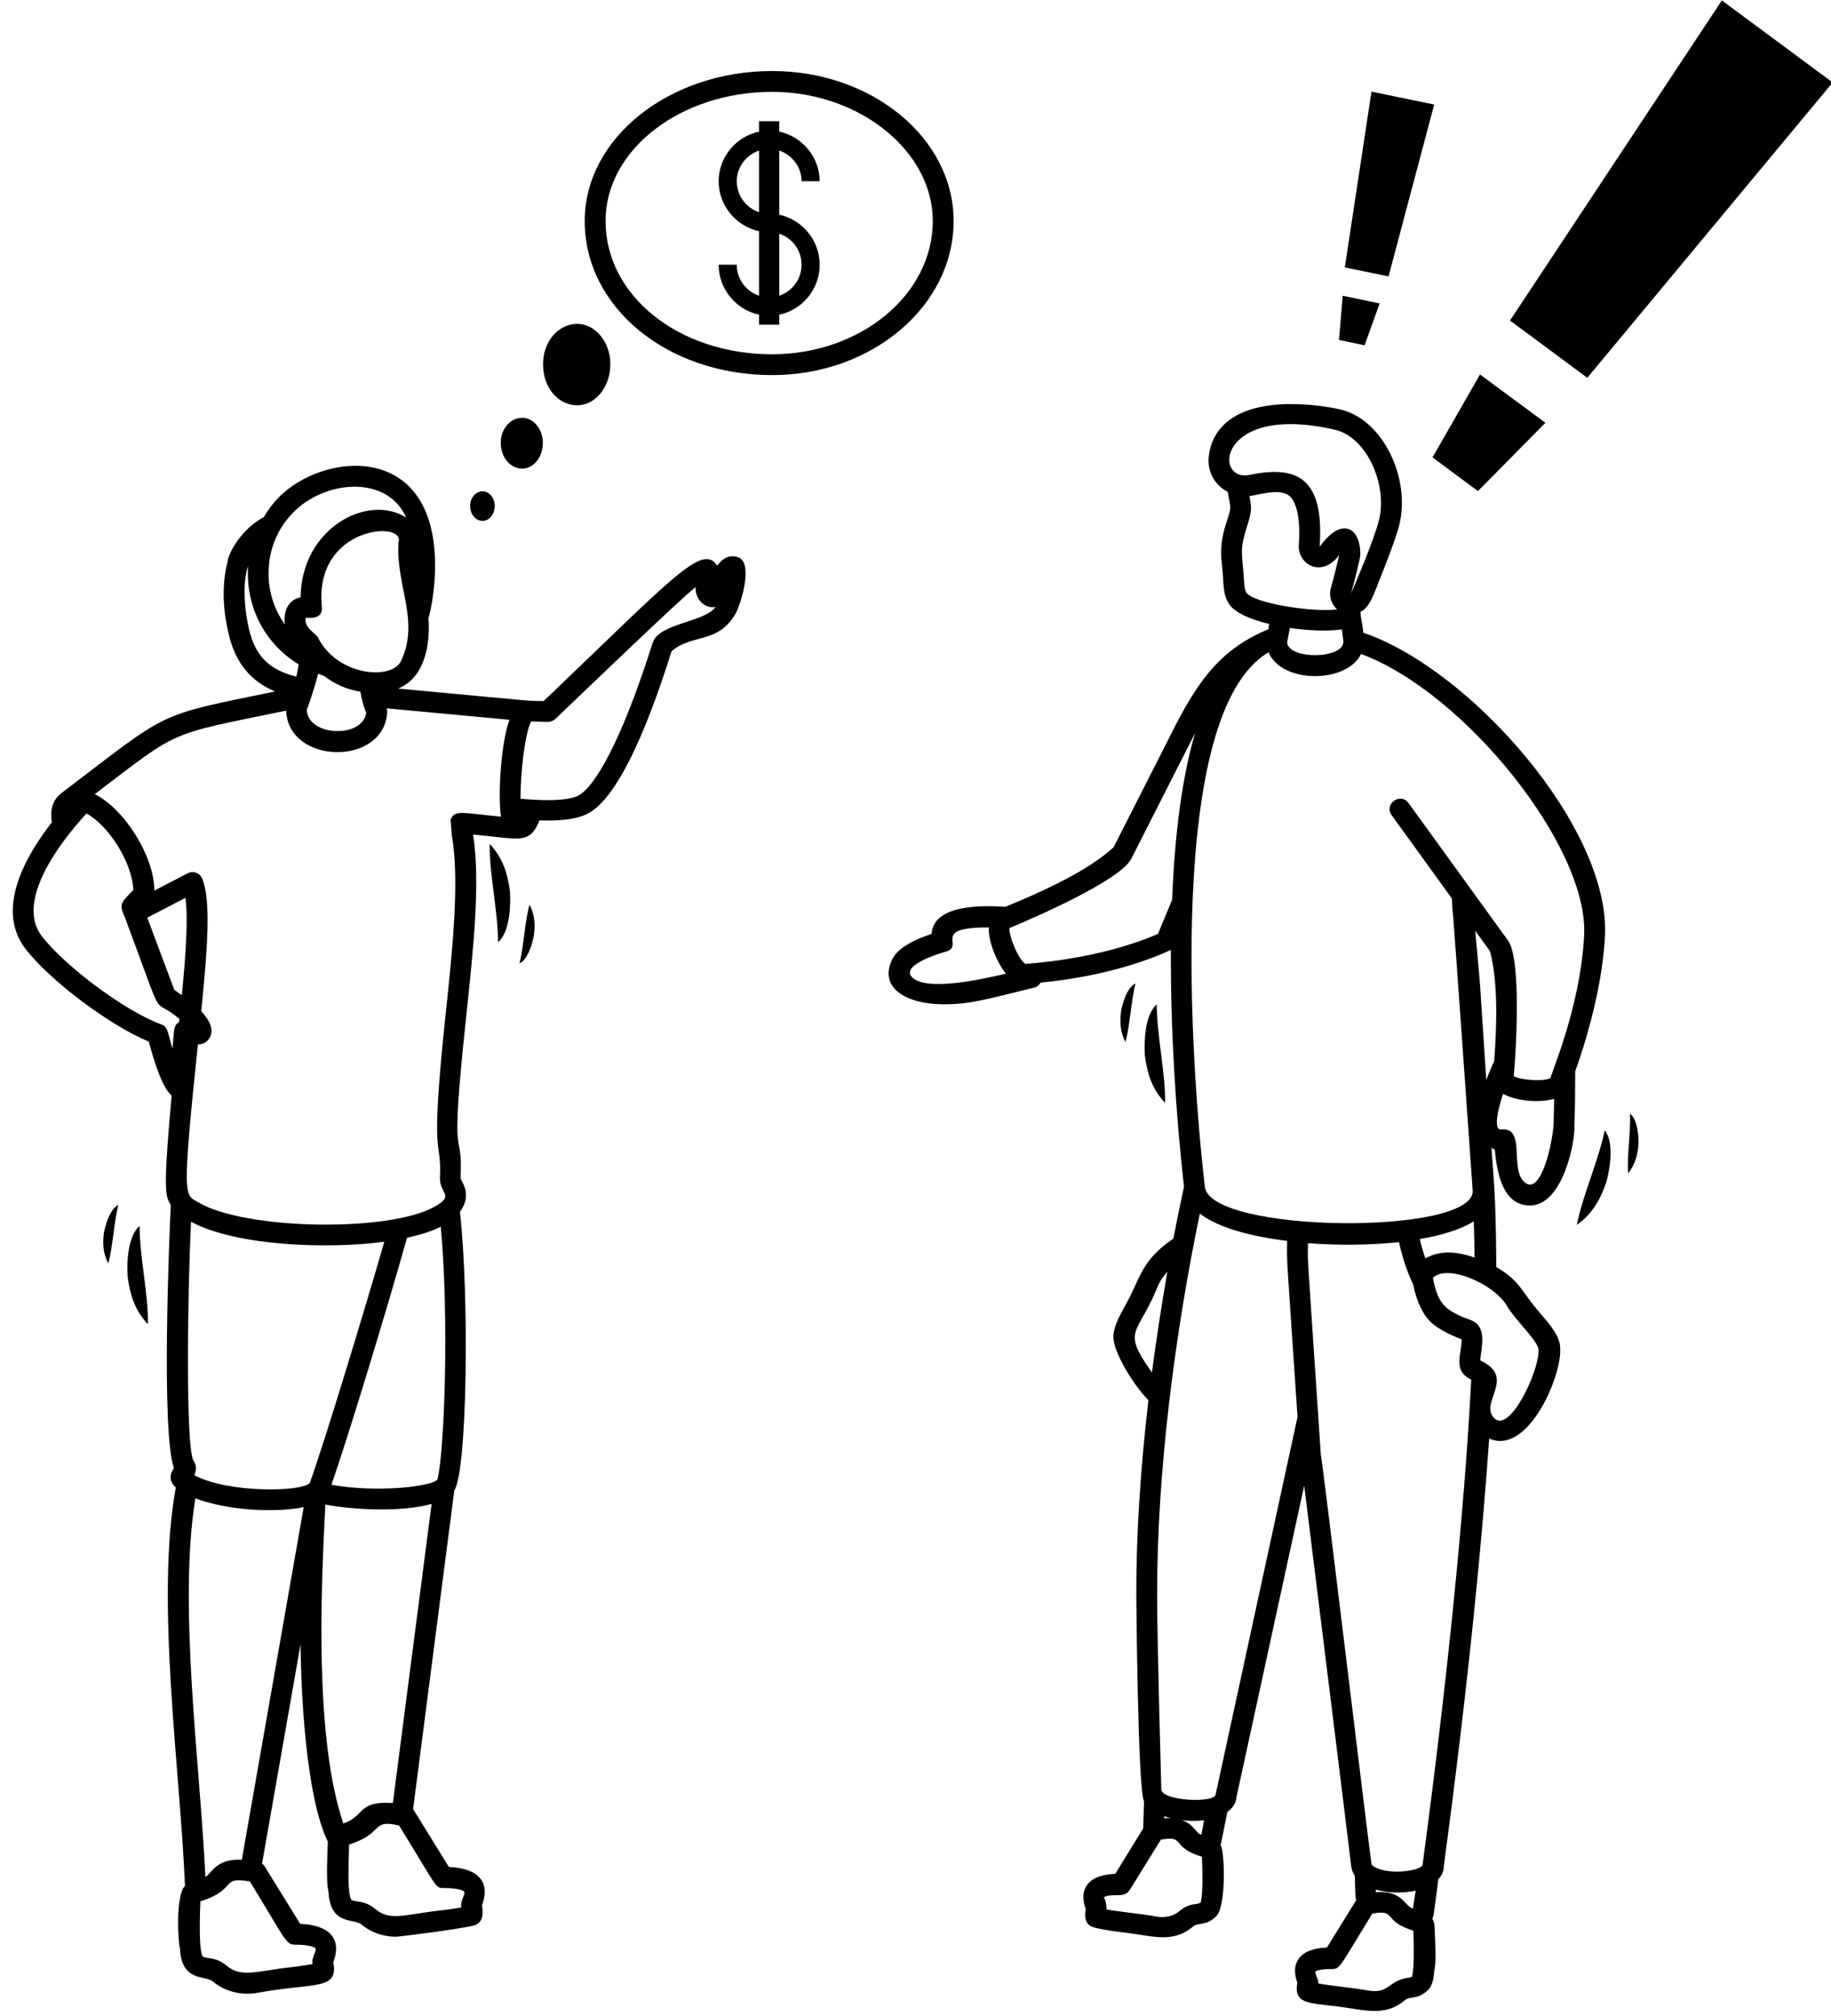 <?xml version="1.0" encoding="UTF-8"?>
<!DOCTYPE svg PUBLIC '-//W3C//DTD SVG 1.0//EN'
          'http://www.w3.org/TR/2001/REC-SVG-20010904/DTD/svg10.dtd'>
<svg height="96.8" preserveAspectRatio="xMidYMid meet" version="1.0" viewBox="8.7 4.7 87.9 96.8" width="87.9" xmlns="http://www.w3.org/2000/svg" xmlns:xlink="http://www.w3.org/1999/xlink" zoomAndPan="magnify"
><g id="change1_1"
  ><path d="M31.87,29.71c0.31,0,0.58-0.31,0.58-0.72c0-0.39-0.27-0.7-0.58-0.7c-0.33,0-0.6,0.31-0.6,0.7 C31.27,29.4,31.54,29.71,31.87,29.71z"
    /><path d="M33.77,27.2c0.53,0,0.99-0.53,0.99-1.24c0-0.67-0.46-1.2-0.99-1.2c-0.57,0-1.03,0.53-1.03,1.2 C32.74,26.66,33.2,27.2,33.77,27.2z"
    /><path d="M36.41,24.16c0.85,0,1.59-0.85,1.59-1.98c0-1.08-0.74-1.93-1.59-1.93c-0.91,0-1.64,0.85-1.64,1.93 C34.76,23.31,35.5,24.16,36.41,24.16z"
    /><path d="M54.48,15.31c0-3.97-3.91-7.2-8.71-7.2c-4.96,0-9,3.23-9,7.2c0,4.15,3.96,7.4,9,7.4C50.57,22.71,54.48,19.39,54.48,15.31z M45.77,21.71c-4.49,0-8-2.81-8-6.4c0-3.42,3.59-6.2,8-6.2c4.18,0,7.71,2.84,7.71,6.2C53.48,18.84,50.02,21.71,45.77,21.71z"
    /><path d="M47.18,13.4h0.87c0-1.16-0.85-2.15-1.94-2.38v-0.5h-0.97v0.5c-1.1,0.23-1.94,1.22-1.94,2.38c0,1.18,0.85,2.17,1.94,2.4v3.1 c-0.62-0.21-1.07-0.79-1.07-1.49h-0.87c0,1.18,0.85,2.17,1.94,2.4v0.48h0.97v-0.48c1.1-0.23,1.94-1.22,1.94-2.4 s-0.85-2.17-1.94-2.4v-3.08C46.73,12.14,47.18,12.72,47.18,13.4z M45.14,14.89c-0.62-0.21-1.07-0.79-1.07-1.49 c0-0.68,0.45-1.26,1.07-1.47V14.89z M47.18,17.41c0,0.7-0.45,1.28-1.07,1.49v-2.98C46.73,16.13,47.18,16.71,47.18,17.41z"
    /><path d="M80.46,59.89c0.11,1.25,0.43,2.69,1.69,2.69c1.59,0,2.18-3.11,2.13-3.81c0.03-0.61,0.04-1.83,0.04-2.63 c0.45-1.26,1.29-3.9,1.43-6.49c0.26-5.21-6.48-12.83-11.6-14.57c-0.09-0.75-0.12-0.61-0.14-1c0.49-0.25,0.64-0.88,1.06-1.9 c0.4-1.01,0.67-1.76,0.79-2.22c0.59-2.23-0.74-5.15-2.86-5.61c-0.03-0.01-3.49-0.81-5.27,0.51c-0.61,0.45-0.96,1.1-1.01,1.87 c-0.03,0.61,0.26,1.24,0.92,1.59c0.09,0.49,0.11,0.57,0.12,0.71c0.02,0.49-0.59,1.3-0.4,2.78c0.1,0.83,0.01,1.43,0.37,1.93 c0.29,0.4,1.03,0.71,1.9,0.92c-0.02,0.09-0.03,0.17-0.04,0.25c-2.18,0.91-3.26,2.31-4.43,4.56l-3,5.91c-1,0.91-2.61,1.8-5.2,2.86 c-1.36-0.09-3.44-0.05-3.54,1.3c-1.07,0.36-1.71,0.78-1.92,1.29c-0.6,1.35,0.78,2.09,2.5,2.09c1.26,0,1.98-0.22,4.34-0.8 c0.14-0.03,0.25-0.12,0.31-0.24c1.26-0.12,3.89-0.48,6.26-1.57c-0.02,3.87,0.24,7.94,0.63,11.37c-0.18,0.82-0.35,1.65-0.51,2.49 c-1.55,1.05-1.6,1.93-2.24,3.08c-0.38,0.69-0.75,1.33-0.61,1.89c0.09,0.55,0.78,1.88,1.65,2.79c-0.38,3.3-0.59,6.49-0.58,9.34 c0,0.1,0.07,9.43,0.37,9.91c-0.02,0.72-0.03,0.98-0.04,1.31l-1.34,2.18c-0.52,0.02-1.09,0.14-1.37,0.56 c-0.26,0.39-0.15,0.85-0.05,1.12c-0.11,0.63,0.15,0.83,0.39,0.89c0.44,0.12,0.98,0.19,1.56,0.26c1.25,0.15,2.24,0.52,3.2-0.3 c0.26-0.22,0.63,0.01,1.14-0.52c0.45-0.51,0.39-3.04,0.19-3.39c0.1-0.47,0.2-1.01,0.32-1.59c0.26-0.19,0.42-0.43,0.44-0.72 l3.25-14.95c0.49,3.97,1.9,15.31,2.26,18.3c0.02,0.16,0.09,0.31,0.17,0.43c0.03,1.14,0.03,1.06,0.07,1.17l-1.41,2.28 c-0.52,0.02-1.09,0.14-1.37,0.56c-0.26,0.39-0.15,0.85-0.05,1.12c-0.18,1.03,0.51,0.97,1.95,1.15c1.27,0.16,2.25,0.51,3.21-0.3 c0.26-0.22,0.63,0,1.14-0.52c0.2-0.22,0.26-0.59,0.27-0.9c0.07-0.24,0.08-0.69,0.03-1.88l-0.02-0.35c-0.02-0.1-0.05-0.19-0.1-0.27 c0.03-0.05,0.05-0.1,0.06-0.16c0.07-0.5,0.15-1.09,0.23-1.73c0.17-0.18,0.26-0.39,0.26-0.62c1.24-9.22,1.86-15.95,2.18-20.54 c1.83,0.82,3.46-2.91,3.41-4.28c0.02-0.61-0.47-1.17-0.99-1.77c-0.95-1.1-0.88-1.46-2.08-2.19c0-0.34-0.01-2.44-0.09-3.69h0 c0-0.16-0.04-0.56-0.14-2.05C80.33,59.85,80.39,59.87,80.46,59.89z M77.13,65.12c-0.11-0.3-0.2-0.61-0.27-0.93 c0.96-0.16,1.92-0.43,2.59-0.85c0.03,0.86,0.04,1.38,0.04,1.74C78.69,64.8,77.86,64.7,77.13,65.12z M79.52,49.39l0.71,0.98 c0.39,1.48,0.33,3.57,0.2,5.28c-0.15,0.32-0.27,0.62-0.38,0.9C79.62,50.08,79.86,53.19,79.52,49.39z M81.92,61.49 c-0.79-0.6,0.07-2.68-1.14-2.56c-0.46,0.08-0.08-1.27,0.08-1.71c0.56,0.32,1.66,0.46,2.45,0.24c-0.01,0.49-0.02,0.95-0.03,1.26 C83.21,59.67,82.68,62.06,81.92,61.49z M84.75,49.6c-0.19,3.61-1.7,6.86-1.6,6.85c-0.25,0.19-1.43,0.12-1.78-0.08 c0.11-1.17,0.38-5.63-0.28-6.52l-4.77-6.59c-0.39-0.54-1.2,0.05-0.81,0.58l2.89,4c0.25,4.07-0.57-8.37,1,14.05c0,0,0,0,0,0 c0.01,2.15-12.62,2.02-12.86-0.21c-0.66-5.7-1.91-22.75,3.06-25.66c0.61,1.5,3.74,1.52,4.44,0.08 C78.99,37.93,84.96,45.35,84.75,49.6z M64.59,91.9c0.1,0.04,0.21,0.07,0.32,0.09c-0.1,0-0.21,0-0.32,0.01 C64.59,91.97,64.59,91.94,64.59,91.9z M72.77,25.33c1.55,0.34,2.57,2.68,2.12,4.38c0,0,0,0,0,0c-0.26,1-1.12,2.99-1.33,3.49 c0,0,0,0,0,0c0.18-0.66,0.41-1.58,0.44-1.82c0.05-1.26-0.82-1.98-1.95-0.43c0.23-3.23-1.01-3.94-3.35-3.45 C66.92,27.88,67.14,24.04,72.77,25.33z M68.41,32.42c-0.07-1.11-0.22-1.27,0.15-2.43c0.26-0.79,0.22-0.95,0.12-1.47 c0.49-0.07,1.48-0.39,1.93,0c0.17,0.15,0.56,0.67,0.44,2.37c-0.04,0.92,1.11,1.58,1.94,0.46c-0.05,0.23-0.22,0.94-0.4,1.59 c-0.11,0.38,0.03,0.78,0.3,1.02c-1.22,0.15-4-0.3-4.35-0.8C68.45,33.04,68.43,32.77,68.41,32.42z M73.12,34.92 c0.04,0.27,0.06,0.49,0.07,0.58c0.03,0.84-2.59,0.89-2.7,0.06c0.02-0.12,0.07-0.38,0.13-0.71C71.39,34.96,72.35,35.03,73.12,34.92z M63.01,45.93l3.04-5.99c0.01-0.01,0.01-0.02,0.02-0.03c-0.61,2.07-0.97,4.73-1.1,7.99l-0.68,1.64c-2.92,1.27-6.37,1.43-6.36,1.44 c-0.3-0.15-0.8-1.29-0.77-1.72C58.25,48.81,62.48,46.98,63.01,45.93z M52.44,51.57c-0.07-0.09-0.08-0.19-0.02-0.32 c0.02-0.04,0.22-0.43,1.69-0.86c0.94-0.27-0.78-1.17,2.06-1.16c-0.03,0.71,0.4,1.69,0.82,2.22C55.99,51.68,53.08,52.37,52.44,51.57 z M63.65,67.77c0.74-1.32,0.49-1.31,1.09-2.01C64.46,67.38,64.21,69,64,70.6C62.86,68.98,63.06,68.83,63.65,67.77z M66.37,96.02 c-0.18,0.18-0.52-0.01-1.05,0.44c-0.28,0.24-0.69,0.34-1.11,0.26c-0.76-0.14-1.8-0.23-2.39-0.34c0.01-0.1-0.04-0.51-0.14-0.57 c0.35-0.26,0.98,0.08,1.25-0.36l1.5-2.42c1.2-0.22,0.44,0.35,1.97,0.82C66.5,96.15,66.27,96.02,66.37,96.02z M66.37,92.79 c-0.3-0.09-0.32-0.48-0.93-0.7c0.33,0.04,0.61,0.06,1.06,0.01C66.46,92.34,66.42,92.57,66.37,92.79z M67.06,90.85 c-0.03,0.45-2.64,0.32-2.61-0.25c0-0.07-0.2-7.01-0.2-9.31c-0.01-5.93,0.86-12.59,2.05-18.32c0.9,0.69,2.48,1.1,4.19,1.31 c-0.01,1.26-0.05,0.23,0.5,8.45L67.06,90.85z M76.53,96.34c-0.41-0.12-0.5-0.89-1.78-0.79c0-0.04,0-0.08,0-0.12 c0.55,0.15,1.24,0.19,1.91,0.05C76.61,95.79,76.57,96.07,76.53,96.34z M76.52,99.57c-0.07,0.07-0.09,0.07-0.23,0.09 c-0.96,0.14-0.89,0.79-1.92,0.61c-0.79-0.14-1.78-0.22-2.39-0.34c0.01-0.08,0-0.17-0.04-0.24c-0.1-0.23-0.1-0.32-0.1-0.33 c0.03-0.02,0.19-0.12,0.82-0.12c0.38,0,0.36-0.13,1.92-2.66c1.19-0.22,0.46,0.35,1.97,0.82C76.64,99.74,76.42,99.57,76.52,99.57z M76.99,94.26c-0.13,0.28-1.81,0.52-2.44-0.02c-0.05-0.1-2.4-19.77-2.44-19.67c-0.69-10.37-0.63-9.08-0.62-10.18 c1.43,0.11,2.93,0.1,4.37-0.05c0.16,0.71,0.38,1.41,0.68,2.03c0.17,0.83,0.47,1.47,0.89,1.85c0.37,0.33,0.96,0.6,1.44,0.79 c0,0.71-0.45,1.5,0.46,1.93C79.1,75.35,78.51,82.9,76.99,94.26z M81.03,67.38c0.43,0.74,1.54,1.73,1.53,2.14 c0.04,0.99-1.38,4.03-2.13,3.27c-0.74-0.75,1.1-1.95-0.67-2.77c0.04-0.58,0.36-1.59-0.41-1.92c-1.23-0.45-1.63-0.75-1.86-2.05 C78.21,65.36,80.45,66.38,81.03,67.38z"
    /><path d="M79.65 28.28L82.89 25 79.75 22.68 77.47 26.66z"
    /><path d="M96.68 8.66L91.36 4.72 81.19 20.09 84.9 22.84z"
    /><path d="M74.93 19.27L73.16 18.9 72.98 21.02 74.21 21.28z"
    /><path d="M77.55 9.72L74.54 9.1 73.26 17.54 75.36 17.97z"
    /><path d="M84.4,63.51c0.77-0.54,1.15-1.28,1.41-2.04c0.17-0.61,0.4-1.89-0.07-2.5C85.42,60.48,84.66,62.14,84.4,63.51z"
    /><path d="M86.86,61.03c0.36-0.43,0.46-0.92,0.5-1.41c0.01-0.38-0.05-1.17-0.41-1.45C86.99,59.11,86.8,60.19,86.86,61.03z"
    /><path d="M64.23,52.93c-0.58,0.5-0.61,1.8-0.57,2.44c0.1,0.8,0.32,1.6,0.97,2.28C64.66,56.26,64.24,54.48,64.23,52.93z"
    /><path d="M62.52,53.25c-0.06,0.48-0.06,0.98,0.21,1.48c0.22-0.81,0.26-1.91,0.48-2.81C62.8,52.12,62.59,52.87,62.52,53.25z"
    /><path d="M32.21,45.22c-0.03,1.4,0.39,3.17,0.4,4.72c0.58-0.5,0.61-1.8,0.57-2.44C33.08,46.7,32.86,45.91,32.21,45.22z"
    /><path d="M33.64,50.96c0.41-0.21,0.62-0.96,0.69-1.34c0.06-0.48,0.06-0.98-0.21-1.48C33.89,48.95,33.86,50.05,33.64,50.96z"
    /><path d="M14.83,66c0.1,0.8,0.32,1.6,0.97,2.28c0.03-1.4-0.39-3.17-0.4-4.72C14.82,64.07,14.78,65.37,14.83,66z"
    /><path d="M13.69,63.88c-0.06,0.48-0.06,0.98,0.21,1.48c0.22-0.81,0.26-1.91,0.48-2.81C13.98,62.75,13.76,63.51,13.69,63.88z"
    /><path d="M44.09,31.44c-0.42-0.11-0.72,0.09-0.96,0.42c-0.71-1.1-2.12,0.57-8.33,6.5c-0.97-0.02,0.2,0.07-6.99-0.6 c1.3-0.52,1.55-2.15,1.46-3.37c0.15-0.56,0.25-1.19,0.3-1.96c0.35-6.43-4.99-6.11-7.3-4.03c-0.37,0.33-0.66,0.72-0.91,1.13 c-1.02,0.54-1.69,1.67-1.74,2.16l0,0c-0.35,1.37-0.13,2.75,0.11,3.66c0.34,1.24,1.04,2.07,2.17,2.55 c-5.81,1.2-4.98,0.87-10.25,4.88c-0.45,0.34-0.55,0.85-0.46,1.4c-2.45,3.17-2.06,5.04-1.28,6.06c1.19,1.55,4.05,3.69,5.93,4.47 c0.49,1.82,0.86,2.4,1.1,2.59c-0.42,4.64-0.3,4.84-0.04,5.25c-0.07,1.41-0.47,10.92,0.15,12.64c-0.23,0.33-0.22,0.65,0.09,0.93 c-0.99,5.41,0.22,13.64,0.44,19.13c-0.46,0.45-0.33,2.73-0.24,3c0.07,1.63,1.22,1.28,1.58,1.59c0.55,0.46,1.34,0.69,2.15,0.54 c2.74-0.5,3.88-0.1,3.63-1.46c0.44-1.19-0.24-1.79-1.59-1.85l-1.7-2.75c-0.03-0.06-0.08-0.1-0.13-0.14l1.85-10.54 c0.02,2.42,0.26,7.32,1.31,9.49c0,0.1-0.11,1.95,0.03,2.39c0.08,1.65,1.21,1.27,1.58,1.58c0.45,0.38,1.04,0.59,1.66,0.59 c0.14,0,3.1-0.37,3.73-0.54c0.26-0.06,0.52-0.29,0.4-0.96c0.37-1.01-0.02-1.78-1.59-1.85c-1.92-3.11-1.64-2.66-1.72-2.77 l1.98-15.31c0.63-0.94,0.72-9.39,0.27-13.38c0.64-0.86,0.03-1.48,0.03-1.62c0.12-2.74-0.57,0.1,0.27-7.74 c0.35-3.32,0.69-6.48,0.33-8.75c2.26,0.2,2.7,0.51,3.19-0.68c0.78,0.02,1.86,0.01,2.51-0.44c1.19-0.81,2.48-3.39,3.83-7.68 c0.99-0.86,2.21-0.33,3.07-1.8C44.22,33.82,44.94,31.66,44.09,31.44z M23.97,37.05c0.09,0.03,0.18,0.07,0.28,0.1 c0.47,0.36,1.05,0.65,1.75,0.76c0.06,0.31,0.11,0.59,0.28,1.02c-0.19,1.25-2.82,1.12-2.85-0.15 C23.47,38.68,23.82,37.69,23.97,37.05z M27.95,36.44c-0.46,0.94-3.06,0.71-3.98-1.12c-0.12-0.24-0.69-0.46-0.59-0.96 c0.1-0.01,0.84,0.13,0.77-0.53c-0.38-3.88,4.03-4.15,3.68-3.1C27.69,32.82,28.87,34.5,27.95,36.44z M22.95,29.14 c1.55-1.4,4.36-1.59,5.25,0.41c-1.84-1.17-5.03,0.5-5.07,3.83c-0.64,0.12-0.84,0.76-0.75,1.31C21.84,33.94,21.54,33,21.6,32 C21.65,30.9,22.13,29.88,22.95,29.14z M20.7,35.09c-0.26-0.97-0.38-2.41-0.09-3.22c-0.13,2.05,0.87,3.78,2.43,4.73 C23,36.8,22.98,37,22.92,37.19C21.67,36.87,21.01,36.24,20.7,35.09z M16.43,53.88c-1.7-0.62-4.59-2.76-5.73-4.24 c-1.24-1.63,0.76-4.37,2.15-5.88c1.05,0.56,2.2,2.34,2.25,3.67c-0.55,0.59-0.72,0.64-0.41,1.3c2.06,5.52,1.18,3.67,2.62,4.89 c-0.01,0.05-0.01,0.11-0.02,0.16c-0.26,0.17-0.22,0.3-0.31,1.27C16.74,54.26,16.77,54,16.43,53.88z M29.86,63.6 c0.4,4.29,0.19,10.71-0.16,12.14c-0.34,0.36-3,0.63-5.09,0.25c0.75-2.13,2.65-8.37,3.63-11.86C28.87,63.99,29.42,63.82,29.86,63.6z M20.31,93.99c-1.24-0.05-1.42,0.63-1.75,0.83c-0.25-5.39-1.32-13.04-0.48-18.18c1.51,0.58,3.85,0.71,5.2,0.42L20.31,93.99z M23.57,75.91c-0.46,0.44-3.96,0.47-5.54-0.38c0.12-0.26,0.1-0.5-0.05-0.71c-0.37-0.76-0.28-7.92-0.11-11.46 c2.19,1.18,6.61,1.32,9.28,0.96C26.31,67.24,24.29,73.92,23.57,75.91z M17.43,52.48l-0.36-0.25l-1.3-3.47l1.83-0.95 C17.74,48.81,17.62,50.53,17.43,52.48z M22.84,98.07c0.86,0,1,0.17,1,0.17c0.08,0.16-0.21,0.45-0.13,0.76 c-0.37,0.07-0.82,0.13-1.28,0.18c-1.44,0.18-2.17,0.47-2.85-0.1c-0.55-0.46-1-0.31-1.16-0.45c-0.21-0.42-0.1-2.54-0.1-2.64 c1.82-0.57,0.92-1.22,2.38-0.95C22.37,97.77,22.42,98.07,22.84,98.07z M24.32,76.94c1.45,0.27,3.7,0.36,5.1-0.03l-1.86,14.36 c-1.71-0.12-1.32,0.63-2.38,0.98C23.8,88.14,24.1,81.16,24.32,76.94z M29.98,95.35c0.86,0,1,0.17,1,0.17 c0.08,0.16-0.21,0.45-0.13,0.76c-0.37,0.07-0.82,0.13-1.28,0.18c-1.53,0.19-2.17,0.47-2.85-0.1c-0.55-0.46-1-0.31-1.16-0.45 c-0.18-0.35-0.13-1.52-0.1-2.65c1.72-0.54,1.01-1.23,2.4-0.91C29.72,95.38,29.6,95.35,29.98,95.35z M30.33,44.06l0.06,0.75 c0.38,2.15,0.04,5.43-0.3,8.62c-0.78,7.36-0.18,5.78-0.27,7.81c-0.02,0.8,0.74,0.84-0.26,1.4c-2.19,1.23-9.09,1.12-11.34-0.21 c-0.65-0.39-0.81-0.02-0.02-7.58c0.23-0.01,0.45-0.09,0.59-0.37l0,0c0.16-0.34,0.01-0.75-0.43-1.23c0.3-2.96,0.48-5.27,0.05-6.36 c-0.11-0.27-0.43-0.4-0.7-0.26l-1.6,0.83c0-1.62-1.41-3.9-2.86-4.63c4.13-3.14,3.41-2.82,9.19-4.01c0.08,2.59,4.7,2.7,4.85,0.07 c0-0.06-0.01-0.12-0.03-0.18l5.9,0.55c-0.42,1.14-0.56,3.63-0.41,4.65C30.91,43.74,30.52,43.56,30.33,44.06z M40.03,35.57 c-1.25,3.96-2.52,6.62-3.48,7.28c-0.23,0.16-0.92,0.38-2.86,0.2c-0.01-1.26,0.22-3.19,0.51-3.71l0.8,0.02 c0.13,0,0.26-0.05,0.36-0.14c1.5-1.43,5.86-5.63,6.73-6.33c-0.01,0.66,0.49,1.03,0.96,0.96C42.5,34.59,40.32,34.62,40.03,35.57z"
  /></g
></svg
>
